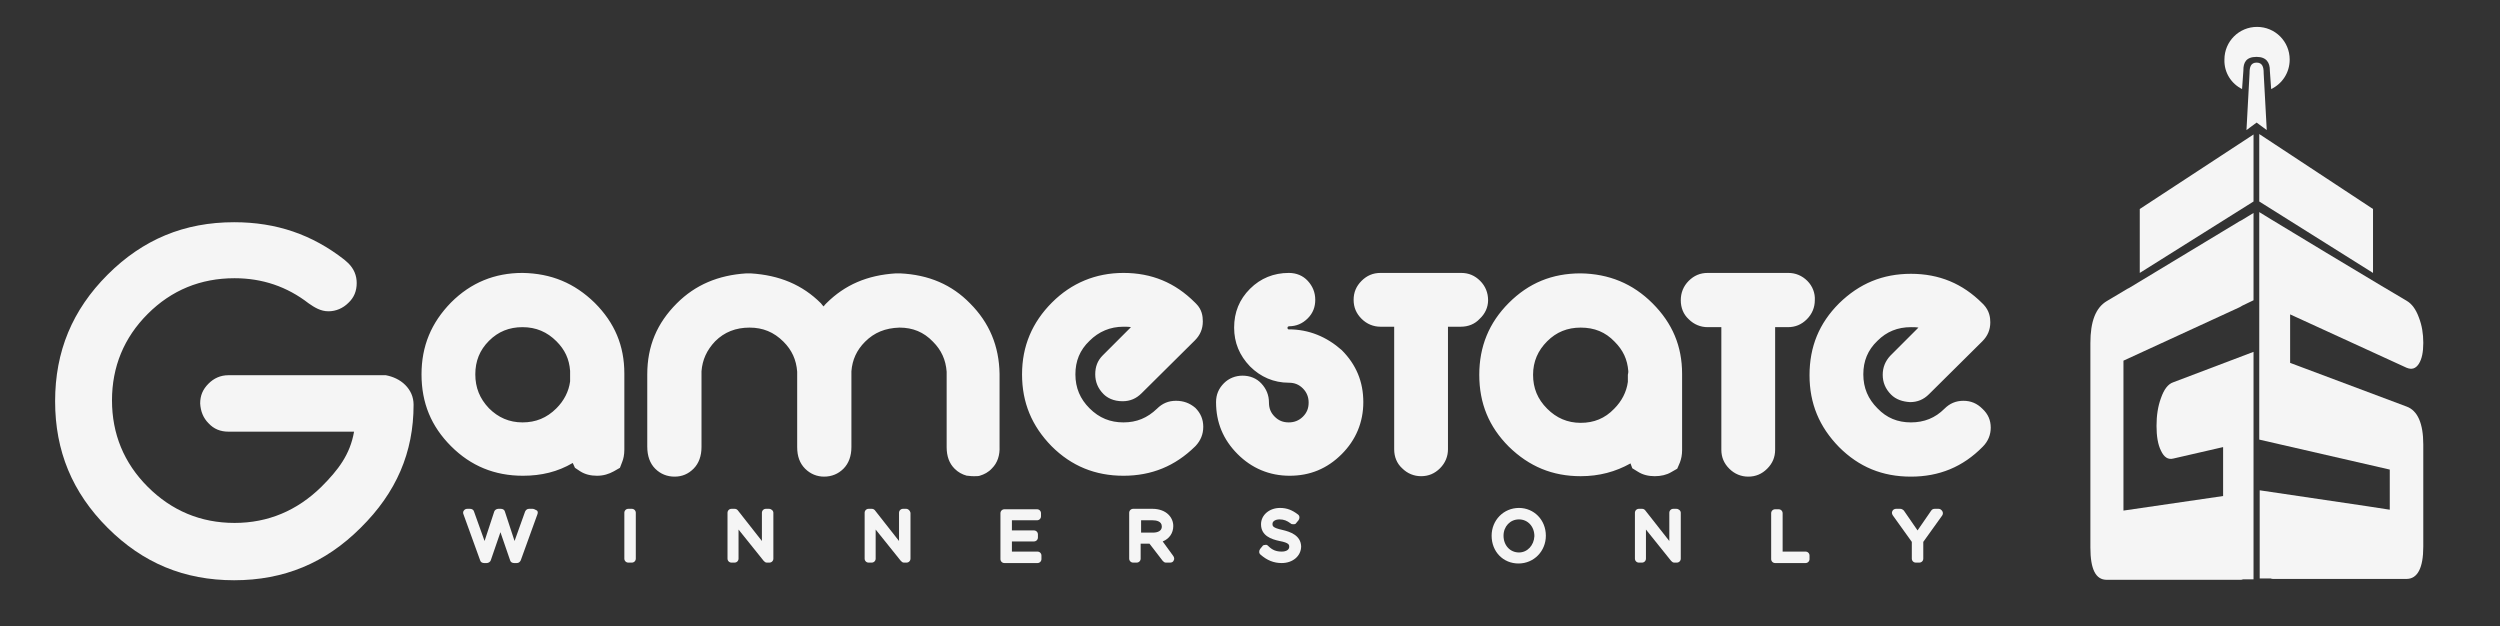 <svg width="567" height="142" viewBox="0 0 567 142" fill="none" xmlns="http://www.w3.org/2000/svg">
<rect x="0" y="0" width="567" height="142" fill="#333333" stroke="none"/>
<path d="M511.1 30.5L485.3 47.4V61.9L511.1 45.7V30.5Z" fill="#F5F5F5"/>
<path d="M512.4 30.4V45.7L538.2 61.9V47.4L512.4 30.4Z" fill="#F5F5F5"/>
<path d="M511.8 27.8L514.1 29.5L513.4 16.6C513.4 16.6 513.4 16.6 513.4 16.5C513.4 15.2 513.1 14.2 511.8 14.2C510.5 14.2 510.2 15.2 510.2 16.5C510.2 16.5 510.2 16.5 510.2 16.6L509.5 29.5L511.8 27.8Z" fill="#F5F5F5"/>
<path d="M508.5 20.2L508.8 16V15.9C508.8 14.2 509.4 12.9 511.8 12.9C514.1 12.9 514.8 14.3 514.8 15.9V16L515.1 20.2C517.6 19 519.3 16.5 519.3 13.5C519.3 9.4 516 6.1 511.9 6.1C507.8 6.1 504.5 9.4 504.5 13.5C504.4 16.5 506.1 19 508.5 20.2Z" fill="#F5F5F5"/>
<path d="M511.1 79.8L492.9 86.7C491.7 87.1 490.8 88.3 490.1 90.3C489.4 92.2 489.1 94.3 489.1 96.6C489.1 98.9 489.4 100.8 490.1 102.2C490.8 103.7 491.7 104.3 492.9 104L504.2 101.4V112.5L481.6 115.8V81.8L507.9 69.7C508.1 69.6 508.4 69.4 508.6 69.3L511.1 68.1V48.3L508.3 50C508.2 50.1 508 50.1 507.9 50.2L482.9 65.3L482.5 65.5L477.8 68.3C475.3 69.8 474.1 72.9 474.1 77.8V124.2C474.1 129.1 475.3 131.5 477.8 131.5H508.1C508.3 131.5 508.5 131.5 508.7 131.4H511.1V79.8Z" fill="#F5F5F5"/>
<path d="M545.8 92.2L519.4 82.3V71.3L545.8 83.4C547 83.9 547.9 83.6 548.6 82.5C549.3 81.4 549.6 79.8 549.6 77.8C549.6 77.8 549.6 77.8 549.6 77.7C549.6 75.7 549.3 73.8 548.6 72C547.9 70.1 547 68.9 545.8 68.2L539.9 64.7L527.4 57.2L515.5 50C515.3 49.9 515.2 49.8 515 49.7L512.4 48.1V99.7L542 106.5V115.6L536.8 114.8L512.5 111.2V131.2H515C515.2 131.3 515.4 131.3 515.6 131.3H545.8C548.3 131.3 549.6 128.8 549.6 124V123.9V100.8C549.6 96 548.3 93.1 545.8 92.2Z" fill="#F5F5F5"/>
<path d="M91.9 87.3C93.1 88.5 93.8 90 93.8 91.8C93.8 102.6 89.9 111.7 81.8 119.7C73.8 127.7 64.4 131.6 53.1 131.6C41.8 131.6 32.4 127.7 24.4 119.7C16.4 111.7 12.5 102.3 12.5 91C12.5 79.7 16.4 70.3 24.4 62.3C32.4 54.3 41.8 50.4 53.1 50.4C62.7 50.4 70.8 53.2 78.1 58.9L79 59.7C80.3 61 80.9 62.5 80.9 64.2C80.9 66 80.3 67.5 79 68.7C77.8 69.9 76.2 70.6 74.5 70.6C72.7 70.6 71.3 69.7 70 68.8C65.1 65 59.5 63.1 53.2 63.1C45.5 63.1 38.9 65.8 33.5 71.2C28.1 76.6 25.4 83.2 25.4 90.8C25.4 98.4 28.1 105 33.5 110.4C38.9 115.8 45.5 118.6 53.2 118.6C60.8 118.6 67.4 115.8 72.9 110.4C76.7 106.6 79.4 103.1 80.3 97.9H51.8C50 97.9 48.5 97.3 47.3 96C46.1 94.8 45.5 93.3 45.4 91.5C45.4 89.7 46 88.3 47.3 87C48.5 85.8 50 85.1 51.8 85.1H87.5C89.1 85.4 90.7 86.1 91.9 87.3ZM374.8 68.8C379.3 73.3 381.5 78.5 381.5 84.8V102.1C381.5 103.2 381.3 104.1 381 104.9L380.4 106.3L379 107.1C378 107.7 376.7 108 375.3 108C373.9 108 372.6 107.7 371.5 107L370.2 106.2L369.8 105.1C366.4 107 362.7 108 358.5 108C352.1 108 346.8 105.8 342.2 101.3C337.7 96.8 335.5 91.5 335.5 85C335.5 78.6 337.7 73.2 342.2 68.7C346.7 64.2 352 62 358.5 62C364.9 62.1 370.3 64.3 374.8 68.8ZM369.3 84.2C369.1 81.5 368.1 79.4 366.2 77.5C364.1 75.3 361.6 74.3 358.5 74.3C355.5 74.3 353 75.3 350.9 77.4C348.8 79.5 347.7 82 347.7 85C347.7 88 348.7 90.5 350.9 92.7C353 94.8 355.5 95.9 358.5 95.9C361.5 95.9 364 94.9 366.1 92.7C367.8 91 368.9 88.9 369.2 86.6V85C369.3 84.6 369.3 84.4 369.3 84.2ZM337.5 68.1C337.5 66.4 336.9 64.9 335.7 63.7C334.5 62.5 333.1 61.9 331.4 61.9H313.1C311.4 61.9 310 62.5 308.8 63.7C307.6 64.9 307 66.3 307 68C307 69.7 307.6 71.1 308.8 72.3C310 73.5 311.5 74.1 313.1 74.1H316.2V101.9C316.2 103.6 316.8 105.1 318 106.2C319.2 107.4 320.7 108 322.3 108C324 108 325.4 107.4 326.6 106.2C327.8 105 328.4 103.5 328.4 101.9V74.1H331.3C333 74.1 334.5 73.5 335.6 72.3C336.8 71.2 337.5 69.7 337.5 68.1ZM409.9 63.7C408.7 62.5 407.2 61.9 405.6 61.9H387.3C385.6 61.9 384.2 62.5 383 63.7C381.8 64.9 381.2 66.4 381.2 68.1C381.2 69.8 381.8 71.3 383 72.4C384.2 73.6 385.7 74.2 387.3 74.2H390.4V102C390.4 103.7 391 105.1 392.2 106.3C393.4 107.5 394.9 108.1 396.5 108.1C398.2 108.1 399.6 107.5 400.8 106.3C402 105.1 402.6 103.7 402.6 102V74.2H405.5C407.2 74.2 408.6 73.6 409.8 72.4C411 71.2 411.6 69.7 411.6 68.1C411.7 66.5 411.1 64.9 409.9 63.7ZM292.3 74.7C292.2 74.7 292.1 74.7 292.1 74.6C292 74.5 292 74.5 292 74.4C292 74.3 292 74.2 292.1 74.1C292.2 74.1 292.2 74 292.3 74C294 74 295.4 73.4 296.6 72.2C297.8 71 298.3 69.6 298.3 68C298.3 66.3 297.7 64.9 296.6 63.7C295.5 62.5 294 61.9 292.3 61.9C288.9 61.9 285.9 63.1 283.5 65.5C281.1 67.9 279.9 70.8 279.9 74.3C279.9 77.7 281.1 80.6 283.5 83.1C285.9 85.5 288.9 86.8 292.3 86.8C293.6 86.8 294.6 87.2 295.5 88.1C296.4 89 296.8 90.1 296.8 91.3C296.8 92.6 296.4 93.6 295.5 94.5C294.6 95.4 293.5 95.8 292.3 95.8C291 95.8 290 95.4 289.1 94.5C288.2 93.6 287.8 92.6 287.8 91.3C287.8 89.6 287.2 88.2 286.1 87C285 85.8 283.5 85.2 281.8 85.2C280.2 85.2 278.7 85.8 277.6 86.9C276.4 88.1 275.8 89.5 275.8 91.2C275.8 95.8 277.4 99.7 280.7 103C283.9 106.2 287.9 107.9 292.5 107.9C297.1 107.9 301 106.3 304.3 103C307.5 99.8 309.2 95.8 309.2 91.2C309.2 86.6 307.6 82.7 304.3 79.4C300.9 76.4 296.9 74.7 292.3 74.7ZM134.9 68.7C139.4 73.2 141.6 78.4 141.6 84.7V102C141.6 103.1 141.4 104.1 141.1 104.8L140.6 106.1L139.2 106.9C138.1 107.5 136.9 107.9 135.4 107.9C134 107.9 132.7 107.6 131.6 106.9L130.4 106.1L129.9 105C126.5 107 122.8 107.9 118.6 107.9C112.2 107.9 106.8 105.7 102.3 101.2C97.8 96.7 95.6 91.4 95.6 84.9C95.6 78.5 97.8 73.2 102.3 68.6C106.8 64.1 112.2 61.9 118.5 61.9C125 62 130.3 64.2 134.9 68.7ZM129.3 84.1C129.1 81.4 128.1 79.3 126.2 77.4C124.1 75.3 121.6 74.2 118.5 74.2C115.5 74.2 113 75.2 110.9 77.3C108.8 79.4 107.8 81.9 107.8 84.9C107.8 87.9 108.8 90.4 110.9 92.6C113 94.7 115.5 95.8 118.5 95.8C121.5 95.8 124 94.8 126.2 92.6C127.9 90.9 129 88.8 129.3 86.5V84.8C129.3 84.6 129.3 84.4 129.3 84.1ZM449.6 92.7C448.4 91.5 447 90.9 445.3 90.9C443.6 90.9 442.2 91.5 441 92.7C438.9 94.8 436.4 95.8 433.4 95.8C430.4 95.8 427.9 94.8 425.8 92.6C423.7 90.5 422.6 88 422.6 84.9C422.6 81.9 423.6 79.4 425.8 77.3C427.9 75.2 430.4 74.2 433.4 74.2C434 74.2 434.6 74.2 435.1 74.3L428.7 80.7C427.6 81.9 427 83.3 427 85C427 86.7 427.6 88.2 428.9 89.5C430 90.6 431.5 91.1 433.2 91.2C434.9 91.2 436.3 90.6 437.5 89.4L449.6 77.4C450.8 76.2 451.4 74.8 451.4 73.1C451.4 72 451.2 70.5 449.9 69.1L449.6 68.8C445.1 64.3 439.8 62.1 433.4 62.1C427 62.1 421.7 64.3 417.1 68.8C412.6 73.3 410.4 78.6 410.4 85.1C410.4 91.5 412.6 96.8 417.1 101.4C421.6 105.9 426.9 108.1 433.4 108.1C439.8 108.1 445.2 105.9 449.7 101.3C450.9 100.1 451.5 98.6 451.5 97C451.5 95.3 450.9 93.9 449.6 92.7ZM204.1 62H203.2C196.7 62.4 191.6 64.6 187.4 68.8C187.2 69 187 69.2 186.8 69.5C186.6 69.3 186.4 69.1 186.2 68.8C182 64.6 176.8 62.4 170.2 62H169.3C162.9 62.4 157.7 64.6 153.5 68.8C149 73.3 146.8 78.5 146.8 84.9V101.3C146.8 103.4 147.4 105.1 148.6 106.3C149.8 107.5 151.3 108.1 153 108.1C154.7 108.1 156.1 107.5 157.3 106.3C158.5 105.1 159.1 103.4 159.1 101.4V85C159.1 84.8 159.1 84.6 159.1 84.2C159.3 81.6 160.3 79.4 162.2 77.4C164.3 75.3 166.9 74.3 170 74.3C173 74.3 175.5 75.3 177.7 77.5C179.6 79.4 180.6 81.6 180.8 84.3C180.8 84.5 180.8 84.8 180.8 85V101.4C180.8 103.5 181.4 105.1 182.6 106.3C183.8 107.5 185.3 108.1 186.9 108.1C188.6 108.1 190.1 107.5 191.3 106.3C192.5 105.1 193.1 103.4 193.1 101.4V85C193.1 84.7 193.1 84.5 193.1 84.2C193.3 81.6 194.3 79.4 196.2 77.5C198.3 75.4 200.8 74.4 204 74.3C207 74.3 209.5 75.3 211.6 77.5C213.5 79.4 214.5 81.6 214.7 84.3C214.7 84.5 214.7 84.8 214.7 85V101.4C214.7 103.5 215.3 105.1 216.5 106.3C217.3 107.1 218.2 107.6 219.3 107.9H219.5C220.1 108 220.6 108 220.9 108C221.4 108 221.9 108 222.2 107.9C223.2 107.6 224.2 107.1 225 106.2C226.2 105 226.8 103.3 226.7 101.2V84.8C226.6 78.5 224.4 73.2 220 68.8C215.9 64.6 210.7 62.3 204.1 62ZM266.7 90.9C265 90.9 263.6 91.5 262.4 92.7C260.2 94.8 257.8 95.8 254.8 95.8C251.8 95.8 249.3 94.8 247.1 92.6C245 90.5 243.9 88 243.9 84.9C243.9 81.9 244.9 79.4 247.1 77.3C249.2 75.2 251.8 74.1 254.8 74.1C255.4 74.1 256 74.1 256.5 74.2L250.1 80.6C248.9 81.8 248.4 83.2 248.4 84.9C248.4 86.6 249 88.1 250.3 89.4C251.1 90.2 252.5 91 254.6 91C256.3 91 257.7 90.4 258.9 89.2L271 77.2C272.2 76 272.8 74.6 272.8 72.9C272.8 71.7 272.6 70.2 271.3 68.9L271 68.6C266.5 64.1 261.2 61.9 254.8 61.9C248.5 61.9 243 64.2 238.6 68.6C234.1 73.1 231.8 78.5 231.8 84.9C231.8 91.3 234 96.6 238.5 101.2C243 105.7 248.4 107.9 254.8 107.9C261.2 107.9 266.5 105.7 271 101.3L271.2 101.1C272.3 99.9 272.9 98.5 272.9 96.8C272.9 95.1 272.3 93.7 271.1 92.5C269.8 91.4 268.4 90.9 266.7 90.9Z" fill="#F5F5F5"/>
<path d="M120.8 115.4H120C119.6 115.4 119.3 115.6 119.1 116L116.7 122.7L114.5 116C114.4 115.6 114 115.4 113.6 115.4H113C112.6 115.4 112.2 115.7 112.1 116L109.9 122.7L107.5 116C107.4 115.6 107 115.4 106.6 115.4H106C105.7 115.4 105.4 115.5 105.2 115.8C105 116 105 116.4 105.1 116.6L108.9 127.1C109 127.5 109.4 127.7 109.8 127.7H110.4C110.8 127.7 111.2 127.4 111.3 127.1L113.5 120.7L115.7 127.1C115.8 127.5 116.2 127.7 116.6 127.7H117.2C117.6 127.7 117.9 127.5 118.1 127.1L121.9 116.6C122 116.3 122 116 121.8 115.8C121.4 115.6 121.1 115.4 120.8 115.4Z" fill="#F5F5F5"/>
<path d="M143.3 115.4H142.5C142 115.4 141.6 115.8 141.6 116.3V126.7C141.6 127.2 142 127.6 142.5 127.6H143.3C143.8 127.6 144.2 127.2 144.2 126.7V116.3C144.2 115.8 143.8 115.4 143.3 115.4Z" fill="#F5F5F5"/>
<path d="M174.4 115.4H173.7C173.2 115.4 172.8 115.8 172.8 116.3V122.7L167.3 115.7C167.1 115.5 166.9 115.4 166.6 115.4H165.9C165.4 115.4 165 115.8 165 116.3V126.7C165 127.2 165.4 127.6 165.9 127.6H166.6C167.1 127.6 167.5 127.2 167.5 126.7V120.1L173.2 127.2C173.4 127.4 173.6 127.6 173.9 127.6H174.5C175 127.6 175.4 127.2 175.4 126.7V116.3C175.4 115.8 174.9 115.4 174.4 115.4Z" fill="#F5F5F5"/>
<path d="M205.5 115.4H204.8C204.3 115.4 203.9 115.8 203.9 116.3V122.7L198.4 115.7C198.2 115.5 198 115.4 197.7 115.4H197C196.5 115.4 196.1 115.8 196.1 116.3V126.7C196.1 127.2 196.5 127.6 197 127.6H197.7C198.2 127.6 198.6 127.2 198.6 126.7V120.1L204.3 127.2C204.5 127.4 204.7 127.6 205 127.6H205.6C206.1 127.6 206.5 127.2 206.5 126.7V116.3C206.4 115.8 206 115.4 205.5 115.4Z" fill="#F5F5F5"/>
<path d="M235.3 125.1H229.5V122.8H234.5C235 122.8 235.4 122.4 235.4 121.9V121.2C235.4 120.7 235 120.3 234.5 120.3H229.5V118H235.2C235.7 118 236.1 117.6 236.1 117.1V116.4C236.1 115.9 235.7 115.5 235.2 115.5H227.8C227.3 115.5 226.9 115.9 226.9 116.4V126.8C226.9 127.3 227.3 127.7 227.8 127.7H235.3C235.8 127.7 236.2 127.3 236.2 126.8V126C236.2 125.5 235.8 125.1 235.3 125.1Z" fill="#F5F5F5"/>
<path d="M263.7 122.8C265.2 122.2 266.1 120.9 266.1 119.3C266.1 118.3 265.7 117.4 265 116.7C264.2 115.9 262.9 115.4 261.4 115.4H257C256.5 115.4 256.1 115.8 256.1 116.3V126.7C256.1 127.2 256.5 127.6 257 127.6H257.8C258.3 127.6 258.7 127.2 258.7 126.7V123.3H260.7L263.7 127.2C263.9 127.4 264.1 127.6 264.4 127.6H265.4C265.8 127.6 266.1 127.4 266.2 127.1C266.4 126.8 266.3 126.4 266.1 126.1L263.7 122.8ZM258.8 118H261.4C262.2 118 263.5 118.2 263.5 119.4C263.5 120.8 261.8 120.8 261.4 120.8H258.8V118Z" fill="#F5F5F5"/>
<path d="M290.9 120.2C288.6 119.7 288.6 119.3 288.6 118.8C288.6 118.2 289.3 117.8 290.2 117.8C291.2 117.8 291.9 118.1 292.7 118.7C292.9 118.9 293.1 118.9 293.4 118.9C293.7 118.9 293.9 118.8 294 118.6L294.5 118C294.8 117.6 294.8 117 294.4 116.7C293.1 115.7 291.9 115.2 290.3 115.2C287.9 115.2 286 116.8 286 118.9C286 121.5 288.3 122.3 290.2 122.7C292.4 123.1 292.4 123.6 292.4 124C292.4 124.7 291.7 125.1 290.7 125.1C289.5 125.1 288.6 124.8 287.6 123.8C287.4 123.6 287.2 123.5 286.9 123.6C286.6 123.6 286.4 123.7 286.3 123.9L285.8 124.5C285.5 124.9 285.5 125.5 285.9 125.8C287.4 127.1 288.9 127.7 290.7 127.7C293.2 127.7 295.1 126.1 295.1 123.9C295 121.4 292.6 120.6 290.9 120.2Z" fill="#F5F5F5"/>
<path d="M344.5 115.2C341 115.2 338.3 118 338.3 121.5C338.3 125.1 340.9 127.8 344.4 127.8C347.9 127.8 350.6 125 350.6 121.5C350.6 117.9 347.9 115.2 344.5 115.2ZM344.5 125.3C342.5 125.3 341 123.7 341 121.5C341 119.4 342.5 117.8 344.5 117.8C346.5 117.8 348 119.4 348 121.6C347.9 123.7 346.4 125.3 344.5 125.3Z" fill="#F5F5F5"/>
<path d="M380.2 115.4H379.5C379 115.4 378.6 115.8 378.6 116.3V122.7L373.1 115.7C372.9 115.5 372.7 115.4 372.4 115.4H371.7C371.2 115.4 370.8 115.8 370.8 116.3V126.7C370.8 127.2 371.2 127.6 371.7 127.6H372.4C372.9 127.6 373.3 127.2 373.3 126.7V120.1L379 127.2C379.2 127.4 379.4 127.6 379.7 127.6H380.3C380.8 127.6 381.2 127.2 381.2 126.7V116.3C381.2 115.8 380.7 115.4 380.2 115.4Z" fill="#F5F5F5"/>
<path d="M409.5 125.1H404.3V116.4C404.3 115.9 403.9 115.5 403.4 115.5H402.6C402.1 115.5 401.7 115.9 401.7 116.4V126.8C401.7 127.3 402.1 127.7 402.6 127.7H409.5C410 127.7 410.4 127.3 410.4 126.8V126C410.4 125.5 410 125.1 409.5 125.1Z" fill="#F5F5F5"/>
<path d="M440.5 115.9C440.3 115.6 440 115.4 439.7 115.4H438.8C438.5 115.4 438.2 115.5 438 115.8L434.9 120.3L431.8 115.8C431.6 115.6 431.3 115.4 431 115.4H430C429.7 115.4 429.3 115.6 429.2 115.9C429 116.2 429.1 116.6 429.3 116.9L433.6 122.9V126.7C433.6 127.2 434 127.6 434.5 127.6H435.3C435.8 127.6 436.2 127.2 436.2 126.7V122.9L440.5 116.9C440.7 116.6 440.7 116.2 440.5 115.9Z" fill="#F5F5F5"/>
</svg>
